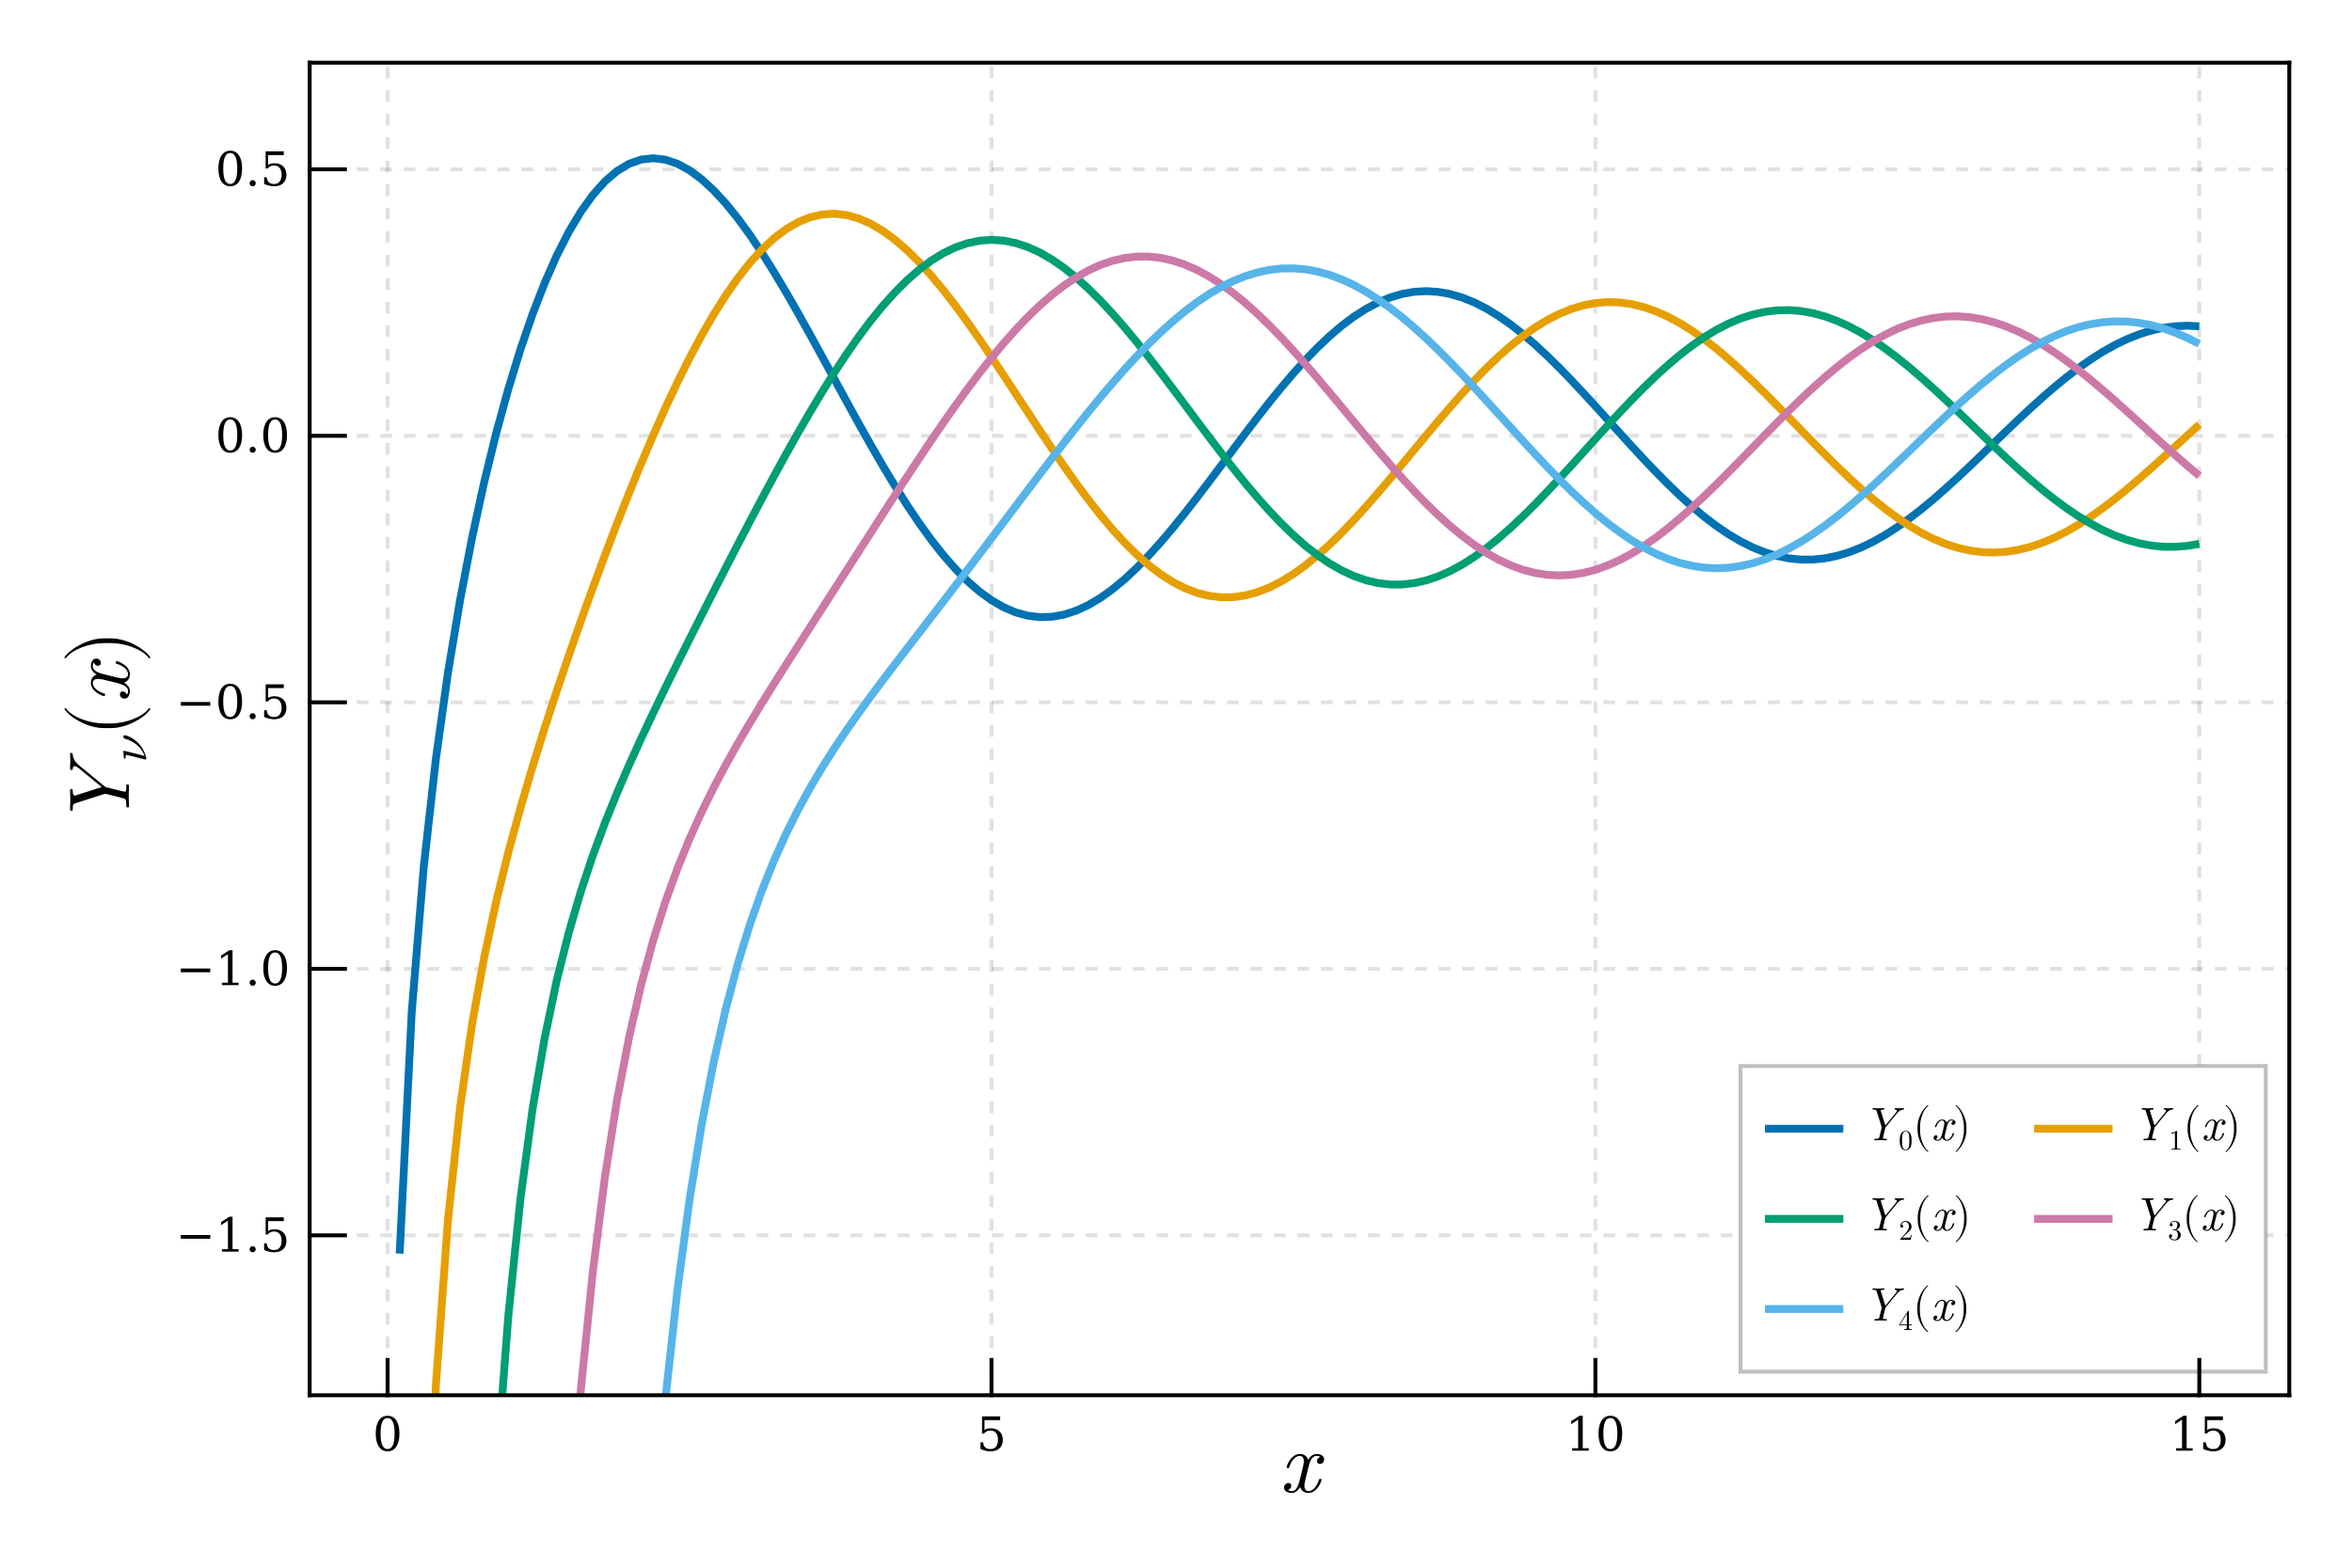<?xml version="1.0" encoding="UTF-8"?>
<svg xmlns="http://www.w3.org/2000/svg" xmlns:xlink="http://www.w3.org/1999/xlink" width="600" height="400" viewBox="0 0 600 400">
<defs>
<g>
<g id="glyph-0-0-545a44c1">
<path d="M 10.734 -3.141 C 10.734 -3.359 10.562 -3.359 10.406 -3.359 C 10.141 -3.359 10.125 -3.344 10.016 -2.984 C 9.422 -1.094 8.312 -0.234 7.391 -0.234 C 6.953 -0.234 6.359 -0.5 6.359 -1.656 C 6.359 -2.172 6.594 -3.125 6.781 -3.875 L 7.531 -6.891 C 7.828 -8.031 8.422 -9.234 9.453 -9.234 C 9.531 -9.234 10.078 -9.234 10.422 -8.938 C 9.547 -8.719 9.547 -7.875 9.547 -7.875 C 9.547 -7.594 9.75 -7.172 10.312 -7.172 C 10.719 -7.172 11.391 -7.484 11.391 -8.344 C 11.391 -9.453 10.125 -9.719 9.484 -9.719 C 8.266 -9.719 7.547 -8.641 7.328 -8.234 C 6.844 -9.547 5.766 -9.719 5.219 -9.719 C 3.016 -9.719 1.828 -6.844 1.828 -6.344 C 1.828 -6.109 2.047 -6.109 2.156 -6.109 C 2.438 -6.109 2.438 -6.141 2.547 -6.484 C 3.141 -8.375 4.297 -9.234 5.172 -9.234 C 5.812 -9.234 6.219 -8.734 6.219 -7.859 C 6.219 -7.328 5.969 -6.25 5.766 -5.438 L 5.266 -3.438 C 4.906 -2 4.438 -0.234 3.125 -0.234 C 3.062 -0.234 2.531 -0.234 2.156 -0.547 C 2.812 -0.719 3.016 -1.281 3.016 -1.609 C 3.016 -2.172 2.547 -2.312 2.266 -2.312 C 1.719 -2.312 1.172 -1.844 1.172 -1.125 C 1.172 -0.266 2.094 0.234 3.109 0.234 C 4.156 0.234 4.891 -0.594 5.266 -1.25 C 5.703 0 6.781 0.234 7.344 0.234 C 9.609 0.234 10.734 -2.703 10.734 -3.141 Z M 10.734 -3.141 "/>
</g>
<g id="glyph-1-0-545a44c1">
<path d="M 3.812 -0.406 C 4.414 -0.406 4.863 -0.734 5.156 -1.391 C 5.457 -2.047 5.609 -3.035 5.609 -4.359 C 5.609 -5.691 5.457 -6.688 5.156 -7.344 C 4.863 -8 4.414 -8.328 3.812 -8.328 C 3.219 -8.328 2.77 -8 2.469 -7.344 C 2.176 -6.688 2.031 -5.691 2.031 -4.359 C 2.031 -3.035 2.176 -2.047 2.469 -1.391 C 2.77 -0.734 3.219 -0.406 3.812 -0.406 Z M 3.812 0.172 C 2.863 0.172 2.125 -0.223 1.594 -1.016 C 1.062 -1.816 0.797 -2.93 0.797 -4.359 C 0.797 -5.797 1.062 -6.91 1.594 -7.703 C 2.125 -8.504 2.863 -8.906 3.812 -8.906 C 4.77 -8.906 5.516 -8.504 6.047 -7.703 C 6.578 -6.91 6.844 -5.797 6.844 -4.359 C 6.844 -2.93 6.578 -1.816 6.047 -1.016 C 5.516 -0.223 4.77 0.172 3.812 0.172 Z M 3.812 0.172 "/>
</g>
<g id="glyph-1-1-545a44c1">
<path d="M 6.031 -8.75 L 6.031 -7.781 L 2.031 -7.781 L 2.031 -5.281 C 2.227 -5.414 2.461 -5.52 2.734 -5.594 C 3.004 -5.664 3.312 -5.703 3.656 -5.703 C 4.594 -5.703 5.332 -5.438 5.875 -4.906 C 6.426 -4.383 6.703 -3.672 6.703 -2.766 C 6.703 -1.848 6.426 -1.129 5.875 -0.609 C 5.32 -0.086 4.547 0.172 3.547 0.172 C 3.148 0.172 2.738 0.117 2.312 0.016 C 1.895 -0.078 1.461 -0.223 1.016 -0.422 L 1.016 -2.125 L 1.688 -2.125 C 1.719 -1.57 1.891 -1.145 2.203 -0.844 C 2.523 -0.551 2.973 -0.406 3.547 -0.406 C 4.172 -0.406 4.645 -0.609 4.969 -1.016 C 5.301 -1.422 5.469 -2.004 5.469 -2.766 C 5.469 -3.523 5.301 -4.109 4.969 -4.516 C 4.645 -4.922 4.172 -5.125 3.547 -5.125 C 3.203 -5.125 2.895 -5.062 2.625 -4.938 C 2.352 -4.812 2.113 -4.617 1.906 -4.359 L 1.406 -4.359 L 1.406 -8.75 Z M 6.031 -8.75 "/>
</g>
<g id="glyph-1-2-545a44c1">
<path d="M 1.703 0 L 1.703 -0.625 L 3.234 -0.625 L 3.234 -7.906 L 1.469 -6.75 L 1.469 -7.531 L 3.594 -8.906 L 4.406 -8.906 L 4.406 -0.625 L 5.938 -0.625 L 5.938 0 Z M 1.703 0 "/>
</g>
<g id="glyph-1-3-545a44c1">
<path d="M 1.266 -4.234 L 8.781 -4.234 L 8.781 -3.281 L 1.266 -3.281 Z M 1.266 -4.234 "/>
</g>
<g id="glyph-1-4-545a44c1">
<path d="M 1.125 -0.609 C 1.125 -0.828 1.195 -1.008 1.344 -1.156 C 1.5 -1.312 1.688 -1.391 1.906 -1.391 C 2.125 -1.391 2.305 -1.312 2.453 -1.156 C 2.609 -1.008 2.688 -0.828 2.688 -0.609 C 2.688 -0.391 2.609 -0.203 2.453 -0.047 C 2.305 0.098 2.125 0.172 1.906 0.172 C 1.688 0.172 1.5 0.098 1.344 -0.047 C 1.195 -0.203 1.125 -0.391 1.125 -0.609 Z M 1.125 -0.609 "/>
</g>
<g id="glyph-2-0-545a44c1">
<path d="M -14.781 -19.234 C -14.781 -19.234 -15.031 -19.234 -15.031 -18.969 C -15.031 -18.438 -14.953 -17.844 -14.953 -17.297 C -14.953 -16.609 -15.031 -15.906 -15.031 -15.25 C -15.031 -15.109 -15.031 -14.844 -14.609 -14.844 C -14.359 -14.844 -14.344 -15.047 -14.344 -15.188 C -14.328 -15.547 -14.188 -15.859 -13.844 -15.859 C -13.469 -15.859 -12.875 -15.359 -12.797 -15.312 L -6.938 -10.5 L -13.531 -8.406 C -13.75 -8.312 -13.812 -8.312 -13.812 -8.312 C -14.328 -8.312 -14.344 -9.266 -14.344 -9.547 C -14.344 -9.797 -14.344 -10.031 -14.766 -10.031 C -15.031 -10.031 -15.031 -9.812 -15.031 -9.719 C -15.031 -8.891 -14.953 -8.016 -14.953 -7.156 C -14.953 -6.406 -15.031 -5.594 -15.031 -4.859 C -15.031 -4.734 -15.031 -4.438 -14.609 -4.438 C -14.344 -4.438 -14.344 -4.656 -14.344 -4.969 C -14.344 -6 -14.188 -6.219 -13.688 -6.375 L -6.344 -8.719 C -6.219 -8.75 -6.094 -8.797 -6 -8.797 C -5.891 -8.797 -2.391 -7.891 -1.984 -7.781 C -0.766 -7.5 -0.703 -7.484 -0.688 -5.859 C -0.688 -5.547 -0.688 -5.297 -0.266 -5.297 C 0 -5.297 0 -5.547 0 -5.609 C 0 -6.453 -0.062 -7.328 -0.062 -8.156 C -0.062 -9.016 0 -9.938 0 -10.781 C 0 -10.906 0 -11.203 -0.422 -11.203 C -0.688 -11.203 -0.688 -11.016 -0.688 -10.609 C -0.688 -9.922 -0.688 -9.328 -1.062 -9.328 C -1.234 -9.328 -2.281 -9.594 -2.922 -9.75 L -5.625 -10.422 C -6 -10.531 -6.047 -10.531 -6.219 -10.688 L -12.547 -15.891 C -13.797 -16.922 -14.25 -17.75 -14.344 -18.812 C -14.359 -19.016 -14.359 -19.234 -14.781 -19.234 Z M -14.781 -19.234 "/>
</g>
<g id="glyph-2-1-545a44c1">
<path d="M -3.141 -10.734 C -3.359 -10.734 -3.359 -10.562 -3.359 -10.406 C -3.359 -10.141 -3.344 -10.125 -2.984 -10.016 C -1.094 -9.422 -0.234 -8.312 -0.234 -7.391 C -0.234 -6.953 -0.5 -6.359 -1.656 -6.359 C -2.172 -6.359 -3.125 -6.594 -3.875 -6.781 L -6.891 -7.531 C -8.031 -7.828 -9.234 -8.422 -9.234 -9.453 C -9.234 -9.531 -9.234 -10.078 -8.938 -10.422 C -8.719 -9.547 -7.875 -9.547 -7.875 -9.547 C -7.594 -9.547 -7.172 -9.75 -7.172 -10.312 C -7.172 -10.719 -7.484 -11.391 -8.344 -11.391 C -9.453 -11.391 -9.719 -10.125 -9.719 -9.484 C -9.719 -8.266 -8.641 -7.547 -8.234 -7.328 C -9.547 -6.844 -9.719 -5.766 -9.719 -5.219 C -9.719 -3.016 -6.844 -1.828 -6.344 -1.828 C -6.109 -1.828 -6.109 -2.047 -6.109 -2.156 C -6.109 -2.438 -6.141 -2.438 -6.484 -2.547 C -8.375 -3.141 -9.234 -4.297 -9.234 -5.172 C -9.234 -5.812 -8.734 -6.219 -7.859 -6.219 C -7.328 -6.219 -6.25 -5.969 -5.438 -5.766 L -3.438 -5.266 C -2 -4.906 -0.234 -4.438 -0.234 -3.125 C -0.234 -3.062 -0.234 -2.531 -0.547 -2.156 C -0.719 -2.812 -1.281 -3.016 -1.609 -3.016 C -2.172 -3.016 -2.312 -2.547 -2.312 -2.266 C -2.312 -1.719 -1.844 -1.172 -1.125 -1.172 C -0.266 -1.172 0.234 -2.094 0.234 -3.109 C 0.234 -4.156 -0.594 -4.891 -1.25 -5.266 C 0 -5.703 0.234 -6.781 0.234 -7.344 C 0.234 -9.609 -2.703 -10.734 -3.141 -10.734 Z M -3.141 -10.734 "/>
</g>
<g id="glyph-3-0-545a44c1">
<path d="M -5.484 -6.922 C -5.703 -6.922 -5.828 -6.766 -5.828 -6.531 C -5.828 -6.438 -5.781 -6.125 -5.406 -6.016 C -2.406 -5.172 -0.922 -3.172 -0.438 -1.656 L -5.688 -2.953 C -5.688 -2.953 -5.828 -2.953 -5.828 -2.781 C -5.828 -2.484 -5.734 -1.516 -5.703 -1.172 C -5.688 -1.062 -5.672 -0.922 -5.438 -0.922 C -5.281 -0.922 -5.281 -1.047 -5.281 -1.234 C -5.281 -1.875 -5.188 -1.906 -5.062 -1.906 C -4.969 -1.906 -4.344 -1.75 -3.984 -1.656 L -0.75 -0.844 L -0.156 -0.703 C -0.016 -0.703 0 -0.828 0 -0.906 L 0 -1.094 C -0.156 -2.016 -0.672 -3.453 -1.938 -4.812 C -3.562 -6.562 -5.359 -6.922 -5.484 -6.922 Z M -5.484 -6.922 "/>
</g>
<g id="glyph-4-0-545a44c1">
<path d="M 5.234 -7.297 C 5.172 -7.297 5.109 -7.266 5.062 -7.219 C 3.344 -4.922 -1.062 -3.406 -4.578 -3.406 L -6.422 -3.406 C -9.938 -3.406 -14.344 -4.922 -16.062 -7.219 C -16.109 -7.266 -16.172 -7.297 -16.234 -7.297 C -16.344 -7.297 -16.453 -7.188 -16.453 -7.078 C -16.453 -7.047 -16.438 -7 -16.406 -6.953 C -14.594 -4.531 -10.188 -2.219 -6.422 -2.219 L -4.578 -2.219 C -0.812 -2.219 3.594 -4.531 5.406 -6.953 C 5.438 -7 5.453 -7.047 5.453 -7.078 C 5.453 -7.188 5.344 -7.297 5.234 -7.297 Z M 5.234 -7.297 "/>
</g>
<g id="glyph-4-1-545a44c1">
<path d="M -4.578 -6.344 L -6.422 -6.344 C -10.188 -6.344 -14.594 -4.031 -16.406 -1.609 C -16.438 -1.562 -16.453 -1.516 -16.453 -1.469 C -16.453 -1.359 -16.344 -1.25 -16.234 -1.25 C -16.172 -1.25 -16.109 -1.297 -16.062 -1.344 C -14.344 -3.625 -9.938 -5.141 -6.422 -5.141 L -4.578 -5.141 C -1.062 -5.141 3.344 -3.625 5.062 -1.344 C 5.109 -1.297 5.172 -1.25 5.234 -1.25 C 5.344 -1.25 5.453 -1.359 5.453 -1.469 C 5.453 -1.516 5.438 -1.562 5.406 -1.609 C 3.594 -4.031 -0.812 -6.344 -4.578 -6.344 Z M -4.578 -6.344 "/>
</g>
<g id="glyph-5-0-545a44c1">
<path d="M 10.484 -8.062 C 10.484 -8.062 10.484 -8.203 10.344 -8.203 C 10.062 -8.203 9.734 -8.156 9.438 -8.156 C 9.062 -8.156 8.672 -8.203 8.312 -8.203 C 8.25 -8.203 8.094 -8.203 8.094 -7.969 C 8.094 -7.844 8.203 -7.828 8.281 -7.828 C 8.484 -7.812 8.656 -7.734 8.656 -7.547 C 8.656 -7.344 8.375 -7.016 8.359 -6.984 L 5.719 -3.781 L 4.578 -7.375 C 4.531 -7.5 4.531 -7.531 4.531 -7.531 C 4.531 -7.812 5.047 -7.828 5.203 -7.828 C 5.344 -7.828 5.469 -7.828 5.469 -8.047 C 5.469 -8.203 5.359 -8.203 5.297 -8.203 C 4.844 -8.203 4.375 -8.156 3.906 -8.156 C 3.484 -8.156 3.047 -8.203 2.656 -8.203 C 2.578 -8.203 2.422 -8.203 2.422 -7.969 C 2.422 -7.828 2.547 -7.828 2.719 -7.828 C 3.281 -7.828 3.391 -7.734 3.484 -7.469 L 4.75 -3.453 C 4.781 -3.391 4.797 -3.328 4.797 -3.281 C 4.797 -3.219 4.312 -1.312 4.25 -1.078 C 4.094 -0.422 4.078 -0.391 3.188 -0.375 C 3.031 -0.375 2.891 -0.375 2.891 -0.141 C 2.891 0 3.031 0 3.062 0 C 3.516 0 4 -0.031 4.453 -0.031 C 4.922 -0.031 5.422 0 5.875 0 C 5.953 0 6.109 0 6.109 -0.234 C 6.109 -0.375 6.016 -0.375 5.781 -0.375 C 5.406 -0.375 5.094 -0.375 5.094 -0.578 C 5.094 -0.672 5.234 -1.25 5.312 -1.594 L 5.688 -3.078 C 5.75 -3.281 5.75 -3.297 5.828 -3.391 L 8.656 -6.844 C 9.234 -7.531 9.688 -7.781 10.266 -7.828 C 10.375 -7.844 10.484 -7.844 10.484 -8.062 Z M 10.484 -8.062 "/>
</g>
<g id="glyph-5-1-545a44c1">
<path d="M 5.859 -1.719 C 5.859 -1.844 5.766 -1.844 5.672 -1.844 C 5.531 -1.844 5.516 -1.828 5.453 -1.625 C 5.141 -0.594 4.531 -0.125 4.031 -0.125 C 3.797 -0.125 3.469 -0.281 3.469 -0.906 C 3.469 -1.188 3.594 -1.703 3.703 -2.109 L 4.109 -3.75 C 4.266 -4.375 4.594 -5.047 5.156 -5.047 C 5.203 -5.047 5.5 -5.047 5.688 -4.875 C 5.203 -4.75 5.203 -4.297 5.203 -4.297 C 5.203 -4.141 5.312 -3.906 5.625 -3.906 C 5.844 -3.906 6.219 -4.078 6.219 -4.547 C 6.219 -5.156 5.516 -5.297 5.172 -5.297 C 4.516 -5.297 4.109 -4.719 4 -4.484 C 3.734 -5.203 3.141 -5.297 2.844 -5.297 C 1.641 -5.297 1 -3.734 1 -3.453 C 1 -3.344 1.109 -3.344 1.172 -3.344 C 1.328 -3.344 1.328 -3.344 1.391 -3.547 C 1.719 -4.578 2.344 -5.047 2.812 -5.047 C 3.172 -5.047 3.391 -4.766 3.391 -4.281 C 3.391 -4 3.25 -3.406 3.141 -2.969 L 2.875 -1.875 C 2.672 -1.094 2.422 -0.125 1.703 -0.125 C 1.672 -0.125 1.375 -0.125 1.172 -0.297 C 1.531 -0.391 1.641 -0.703 1.641 -0.875 C 1.641 -1.188 1.391 -1.266 1.234 -1.266 C 0.938 -1.266 0.641 -1.016 0.641 -0.609 C 0.641 -0.141 1.141 0.125 1.688 0.125 C 2.266 0.125 2.656 -0.328 2.875 -0.688 C 3.109 0 3.703 0.125 4.016 0.125 C 5.25 0.125 5.859 -1.469 5.859 -1.719 Z M 5.859 -1.719 "/>
</g>
<g id="glyph-6-0-545a44c1">
<path d="M 3.312 -2.312 C 3.312 -2.875 3.281 -3.453 3.031 -3.984 C 2.688 -4.688 2.109 -4.797 1.797 -4.797 C 1.375 -4.797 0.844 -4.609 0.547 -3.938 C 0.312 -3.438 0.281 -2.875 0.281 -2.312 C 0.281 -1.766 0.312 -1.109 0.609 -0.562 C 0.922 0.016 1.438 0.156 1.797 0.156 C 2.188 0.156 2.734 0 3.047 -0.672 C 3.281 -1.172 3.312 -1.734 3.312 -2.312 Z M 2.719 -2.391 C 2.719 -1.844 2.719 -1.359 2.641 -0.906 C 2.531 -0.219 2.125 0 1.797 0 C 1.516 0 1.094 -0.188 0.953 -0.875 C 0.875 -1.297 0.875 -1.969 0.875 -2.391 C 0.875 -2.859 0.875 -3.328 0.938 -3.719 C 1.078 -4.578 1.609 -4.641 1.797 -4.641 C 2.031 -4.641 2.5 -4.516 2.641 -3.797 C 2.719 -3.391 2.719 -2.844 2.719 -2.391 Z M 2.719 -2.391 "/>
</g>
<g id="glyph-6-1-545a44c1">
<path d="M 3.016 0 L 3.016 -0.219 L 2.781 -0.219 C 2.141 -0.219 2.125 -0.297 2.125 -0.562 L 2.125 -4.609 C 2.125 -4.781 2.125 -4.797 1.953 -4.797 C 1.5 -4.344 0.875 -4.344 0.641 -4.344 L 0.641 -4.109 C 0.781 -4.109 1.203 -4.109 1.578 -4.297 L 1.578 -0.562 C 1.578 -0.312 1.562 -0.219 0.922 -0.219 L 0.688 -0.219 L 0.688 0 C 0.938 -0.016 1.562 -0.016 1.844 -0.016 C 2.141 -0.016 2.766 -0.016 3.016 0 Z M 3.016 0 "/>
</g>
<g id="glyph-6-2-545a44c1">
<path d="M 3.297 -1.234 C 3.297 -1.828 2.844 -2.391 2.094 -2.531 C 2.672 -2.734 3.094 -3.234 3.094 -3.797 C 3.094 -4.391 2.469 -4.797 1.766 -4.797 C 1.047 -4.797 0.5 -4.359 0.5 -3.812 C 0.5 -3.578 0.656 -3.438 0.859 -3.438 C 1.094 -3.438 1.234 -3.594 1.234 -3.812 C 1.234 -4.172 0.891 -4.172 0.781 -4.172 C 1.016 -4.531 1.484 -4.625 1.75 -4.625 C 2.031 -4.625 2.438 -4.453 2.438 -3.812 C 2.438 -3.719 2.422 -3.312 2.234 -2.984 C 2.016 -2.641 1.766 -2.625 1.594 -2.609 C 1.531 -2.609 1.359 -2.594 1.312 -2.594 C 1.25 -2.578 1.203 -2.578 1.203 -2.5 C 1.203 -2.422 1.25 -2.422 1.375 -2.422 L 1.688 -2.422 C 2.281 -2.422 2.547 -1.938 2.547 -1.234 C 2.547 -0.25 2.047 -0.047 1.734 -0.047 C 1.422 -0.047 0.891 -0.172 0.641 -0.594 C 0.891 -0.547 1.109 -0.719 1.109 -0.984 C 1.109 -1.25 0.922 -1.391 0.703 -1.391 C 0.531 -1.391 0.297 -1.297 0.297 -0.969 C 0.297 -0.312 0.969 0.156 1.75 0.156 C 2.641 0.156 3.297 -0.5 3.297 -1.234 Z M 3.297 -1.234 "/>
</g>
<g id="glyph-7-0-545a44c1">
<path d="M 3.984 2.859 C 3.984 2.812 3.953 2.781 3.938 2.766 C 2.688 1.828 1.859 -0.578 1.859 -2.5 L 1.859 -3.5 C 1.859 -5.422 2.688 -7.828 3.938 -8.766 C 3.953 -8.781 3.984 -8.812 3.984 -8.859 C 3.984 -8.922 3.922 -8.969 3.859 -8.969 C 3.844 -8.969 3.812 -8.969 3.797 -8.953 C 2.469 -7.953 1.219 -5.562 1.219 -3.5 L 1.219 -2.5 C 1.219 -0.438 2.469 1.953 3.797 2.953 C 3.812 2.969 3.844 2.969 3.859 2.969 C 3.922 2.969 3.984 2.922 3.984 2.859 Z M 3.984 2.859 "/>
</g>
<g id="glyph-7-1-545a44c1">
<path d="M 3.453 -2.5 L 3.453 -3.5 C 3.453 -5.562 2.203 -7.953 0.875 -8.953 C 0.859 -8.969 0.828 -8.969 0.797 -8.969 C 0.75 -8.969 0.688 -8.922 0.688 -8.859 C 0.688 -8.812 0.703 -8.781 0.734 -8.766 C 1.984 -7.828 2.812 -5.422 2.812 -3.5 L 2.812 -2.5 C 2.812 -0.578 1.984 1.828 0.734 2.766 C 0.703 2.781 0.688 2.812 0.688 2.859 C 0.688 2.922 0.75 2.969 0.797 2.969 C 0.828 2.969 0.859 2.969 0.875 2.953 C 2.203 1.953 3.453 -0.438 3.453 -2.5 Z M 3.453 -2.5 "/>
</g>
<g id="glyph-8-0-545a44c1">
<path d="M 3.234 -1.25 L 3.047 -1.25 C 3.016 -1.031 2.969 -0.719 2.891 -0.609 C 2.844 -0.547 2.375 -0.547 2.219 -0.547 L 0.922 -0.547 L 1.672 -1.297 C 2.797 -2.297 3.234 -2.672 3.234 -3.406 C 3.234 -4.219 2.578 -4.797 1.703 -4.797 C 0.891 -4.797 0.359 -4.141 0.359 -3.5 C 0.359 -3.094 0.719 -3.094 0.734 -3.094 C 0.859 -3.094 1.109 -3.172 1.109 -3.469 C 1.109 -3.656 0.984 -3.844 0.734 -3.844 C 0.672 -3.844 0.656 -3.844 0.641 -3.844 C 0.812 -4.312 1.203 -4.578 1.609 -4.578 C 2.266 -4.578 2.578 -3.984 2.578 -3.406 C 2.578 -2.828 2.219 -2.25 1.828 -1.812 L 0.438 -0.266 C 0.359 -0.188 0.359 -0.172 0.359 0 L 3.031 0 Z M 3.234 -1.25 "/>
</g>
<g id="glyph-8-1-545a44c1">
<path d="M 3.391 -1.188 L 3.391 -1.406 L 2.672 -1.406 L 2.672 -4.688 C 2.672 -4.828 2.672 -4.875 2.562 -4.875 C 2.5 -4.875 2.469 -4.875 2.406 -4.797 L 0.203 -1.406 L 0.203 -1.188 L 2.125 -1.188 L 2.125 -0.562 C 2.125 -0.297 2.109 -0.219 1.562 -0.219 L 1.422 -0.219 L 1.422 0 C 1.719 -0.016 2.094 -0.016 2.391 -0.016 C 2.688 -0.016 3.078 -0.016 3.375 0 L 3.375 -0.219 L 3.219 -0.219 C 2.688 -0.219 2.672 -0.297 2.672 -0.562 L 2.672 -1.188 Z M 2.156 -1.406 L 0.406 -1.406 L 2.156 -4.094 Z M 2.156 -1.406 "/>
</g>
</g>
<clipPath id="clip-0-545a44c1">
<path clip-rule="nonzero" d="M 105 48 L 567 48 L 567 356 L 105 356 Z M 105 48 "/>
</clipPath>
<clipPath id="clip-1-545a44c1">
<path clip-rule="nonzero" d="M 122 55 L 567 55 L 567 356 L 122 356 Z M 122 55 "/>
</clipPath>
<clipPath id="clip-2-545a44c1">
<path clip-rule="nonzero" d="M 142 59 L 567 59 L 567 356 L 142 356 Z M 142 59 "/>
</clipPath>
<clipPath id="clip-3-545a44c1">
<path clip-rule="nonzero" d="M 164 62 L 567 62 L 567 356 L 164 356 Z M 164 62 "/>
</clipPath>
</defs>
<rect x="-60" y="-40" width="720" height="480" fill="rgb(100%, 100%, 100%)" fill-opacity="1"/>
<path fill-rule="nonzero" fill="rgb(100%, 100%, 100%)" fill-opacity="1" d="M 79 356 L 584 356 L 584 16 L 79 16 Z M 79 356 "/>
<path fill="none" stroke-width="1" stroke-linecap="butt" stroke-linejoin="miter" stroke="rgb(0%, 0%, 0%)" stroke-opacity="0.12" stroke-dasharray="3 3" stroke-miterlimit="1.155" d="M 98.875 356 L 98.875 16 "/>
<path fill="none" stroke-width="1" stroke-linecap="butt" stroke-linejoin="miter" stroke="rgb(0%, 0%, 0%)" stroke-opacity="0.12" stroke-dasharray="3 3" stroke-miterlimit="1.155" d="M 252.93 356 L 252.93 16 "/>
<path fill="none" stroke-width="1" stroke-linecap="butt" stroke-linejoin="miter" stroke="rgb(0%, 0%, 0%)" stroke-opacity="0.12" stroke-dasharray="3 3" stroke-miterlimit="1.155" d="M 406.988 356 L 406.988 16 "/>
<path fill="none" stroke-width="1" stroke-linecap="butt" stroke-linejoin="miter" stroke="rgb(0%, 0%, 0%)" stroke-opacity="0.12" stroke-dasharray="3 3" stroke-miterlimit="1.155" d="M 561.047 356 L 561.047 16 "/>
<path fill="none" stroke-width="1" stroke-linecap="butt" stroke-linejoin="miter" stroke="rgb(0%, 0%, 0%)" stroke-opacity="0.12" stroke-dasharray="3 3" stroke-miterlimit="1.155" d="M 79 315.199 L 584 315.199 "/>
<path fill="none" stroke-width="1" stroke-linecap="butt" stroke-linejoin="miter" stroke="rgb(0%, 0%, 0%)" stroke-opacity="0.12" stroke-dasharray="3 3" stroke-miterlimit="1.155" d="M 79 247.199 L 584 247.199 "/>
<path fill="none" stroke-width="1" stroke-linecap="butt" stroke-linejoin="miter" stroke="rgb(0%, 0%, 0%)" stroke-opacity="0.12" stroke-dasharray="3 3" stroke-miterlimit="1.155" d="M 79 179.199 L 584 179.199 "/>
<path fill="none" stroke-width="1" stroke-linecap="butt" stroke-linejoin="miter" stroke="rgb(0%, 0%, 0%)" stroke-opacity="0.12" stroke-dasharray="3 3" stroke-miterlimit="1.155" d="M 79 111.199 L 584 111.199 "/>
<path fill="none" stroke-width="1" stroke-linecap="butt" stroke-linejoin="miter" stroke="rgb(0%, 0%, 0%)" stroke-opacity="0.12" stroke-dasharray="3 3" stroke-miterlimit="1.155" d="M 79 43.199 L 584 43.199 "/>
<g fill="rgb(0%, 0%, 0%)" fill-opacity="1">
<use xlink:href="#glyph-0-0-545a44c1" x="326.396" y="380.701"/>
</g>
<g fill="rgb(0%, 0%, 0%)" fill-opacity="1">
<use xlink:href="#glyph-1-0-545a44c1" x="95.056" y="370.139"/>
</g>
<g fill="rgb(0%, 0%, 0%)" fill-opacity="1">
<use xlink:href="#glyph-1-1-545a44c1" x="249.113" y="370.139"/>
</g>
<g fill="rgb(0%, 0%, 0%)" fill-opacity="1">
<use xlink:href="#glyph-1-2-545a44c1" x="399.353" y="370.139"/>
</g>
<g fill="rgb(0%, 0%, 0%)" fill-opacity="1">
<use xlink:href="#glyph-1-0-545a44c1" x="406.988" y="370.139"/>
</g>
<g fill="rgb(0%, 0%, 0%)" fill-opacity="1">
<use xlink:href="#glyph-1-2-545a44c1" x="553.411" y="370.139"/>
</g>
<g fill="rgb(0%, 0%, 0%)" fill-opacity="1">
<use xlink:href="#glyph-1-1-545a44c1" x="561.045" y="370.139"/>
</g>
<g fill="rgb(0%, 0%, 0%)" fill-opacity="1">
<use xlink:href="#glyph-2-0-545a44c1" x="32.901" y="211.329"/>
</g>
<g fill="rgb(0%, 0%, 0%)" fill-opacity="1">
<use xlink:href="#glyph-3-0-545a44c1" x="37.301" y="194.516"/>
</g>
<g fill="rgb(0%, 0%, 0%)" fill-opacity="1">
<use xlink:href="#glyph-4-0-545a44c1" x="32.901" y="187.995"/>
</g>
<g fill="rgb(0%, 0%, 0%)" fill-opacity="1">
<use xlink:href="#glyph-2-1-545a44c1" x="32.901" y="179.437"/>
</g>
<g fill="rgb(0%, 0%, 0%)" fill-opacity="1">
<use xlink:href="#glyph-4-1-545a44c1" x="32.901" y="169.229"/>
</g>
<g fill="rgb(0%, 0%, 0%)" fill-opacity="1">
<use xlink:href="#glyph-1-3-545a44c1" x="44.861" y="319.354"/>
</g>
<g fill="rgb(0%, 0%, 0%)" fill-opacity="1">
<use xlink:href="#glyph-1-2-545a44c1" x="54.916" y="319.354"/>
</g>
<g fill="rgb(0%, 0%, 0%)" fill-opacity="1">
<use xlink:href="#glyph-1-4-545a44c1" x="62.551" y="319.354"/>
</g>
<g fill="rgb(0%, 0%, 0%)" fill-opacity="1">
<use xlink:href="#glyph-1-1-545a44c1" x="66.365" y="319.354"/>
</g>
<g fill="rgb(0%, 0%, 0%)" fill-opacity="1">
<use xlink:href="#glyph-1-3-545a44c1" x="44.861" y="251.354"/>
</g>
<g fill="rgb(0%, 0%, 0%)" fill-opacity="1">
<use xlink:href="#glyph-1-2-545a44c1" x="54.916" y="251.354"/>
</g>
<g fill="rgb(0%, 0%, 0%)" fill-opacity="1">
<use xlink:href="#glyph-1-4-545a44c1" x="62.551" y="251.354"/>
</g>
<g fill="rgb(0%, 0%, 0%)" fill-opacity="1">
<use xlink:href="#glyph-1-0-545a44c1" x="66.365" y="251.354"/>
</g>
<g fill="rgb(0%, 0%, 0%)" fill-opacity="1">
<use xlink:href="#glyph-1-3-545a44c1" x="44.861" y="183.354"/>
</g>
<g fill="rgb(0%, 0%, 0%)" fill-opacity="1">
<use xlink:href="#glyph-1-0-545a44c1" x="54.916" y="183.354"/>
</g>
<g fill="rgb(0%, 0%, 0%)" fill-opacity="1">
<use xlink:href="#glyph-1-4-545a44c1" x="62.551" y="183.354"/>
</g>
<g fill="rgb(0%, 0%, 0%)" fill-opacity="1">
<use xlink:href="#glyph-1-1-545a44c1" x="66.365" y="183.354"/>
</g>
<g fill="rgb(0%, 0%, 0%)" fill-opacity="1">
<use xlink:href="#glyph-1-0-545a44c1" x="54.916" y="115.354"/>
</g>
<g fill="rgb(0%, 0%, 0%)" fill-opacity="1">
<use xlink:href="#glyph-1-4-545a44c1" x="62.551" y="115.354"/>
</g>
<g fill="rgb(0%, 0%, 0%)" fill-opacity="1">
<use xlink:href="#glyph-1-0-545a44c1" x="66.365" y="115.354"/>
</g>
<g fill="rgb(0%, 0%, 0%)" fill-opacity="1">
<use xlink:href="#glyph-1-0-545a44c1" x="54.916" y="47.354"/>
</g>
<g fill="rgb(0%, 0%, 0%)" fill-opacity="1">
<use xlink:href="#glyph-1-4-545a44c1" x="62.551" y="47.354"/>
</g>
<g fill="rgb(0%, 0%, 0%)" fill-opacity="1">
<use xlink:href="#glyph-1-1-545a44c1" x="66.365" y="47.354"/>
</g>
<path fill="none" stroke-width="2" stroke-linecap="butt" stroke-linejoin="miter" stroke="rgb(0%, 44.706%, 69.804%)" stroke-opacity="1" stroke-miterlimit="2" d="M 101.953 319.855 L 105.035 258.23 L 108.117 220.988 L 111.199 193.621 L 114.277 171.656 L 117.359 153.156 L 120.441 137.129 L 123.523 123.004 L 126.605 110.434 L 129.684 99.195 L 132.766 89.145 L 135.848 80.18 L 138.93 72.23 L 142.008 65.246 L 145.09 59.188 L 148.172 54.023 L 151.254 49.723 L 154.336 46.27 L 157.414 43.633 L 160.496 41.789 L 163.578 40.711 L 166.66 40.375 L 169.738 40.742 L 172.82 41.785 L 175.902 43.461 L 178.984 45.738 L 182.062 48.57 L 185.145 51.914 L 188.227 55.723 L 191.309 59.949 L 194.391 64.539 L 197.469 69.441 L 200.551 74.602 L 203.633 79.973 L 206.715 85.492 L 209.793 91.113 L 212.875 96.773 L 215.957 102.426 L 219.039 108.02 L 222.121 113.504 L 225.199 118.828 L 228.281 123.949 L 231.363 128.824 L 234.445 133.414 L 237.523 137.68 L 240.605 141.59 L 243.688 145.117 L 246.77 148.234 L 249.852 150.918 L 252.93 153.16 L 256.012 154.938 L 259.094 156.25 L 262.176 157.09 L 265.254 157.461 L 268.336 157.371 L 271.418 156.82 L 274.5 155.828 L 277.578 154.414 L 280.66 152.594 L 283.742 150.395 L 286.824 147.844 L 289.906 144.969 L 292.984 141.809 L 296.066 138.395 L 299.148 134.762 L 302.23 130.949 L 305.309 127.004 L 308.391 122.953 L 311.473 118.852 L 314.555 114.73 L 317.637 110.633 L 320.715 106.598 L 323.797 102.664 L 326.879 98.867 L 329.961 95.246 L 333.039 91.828 L 336.121 88.652 L 339.203 85.738 L 342.285 83.113 L 345.363 80.801 L 348.445 78.82 L 351.527 77.184 L 354.609 75.906 L 357.691 74.992 L 360.77 74.453 L 363.852 74.281 L 366.934 74.48 L 370.016 75.039 L 373.094 75.953 L 376.176 77.207 L 379.258 78.785 L 382.34 80.668 L 385.422 82.836 L 388.5 85.258 L 391.582 87.914 L 394.664 90.777 L 397.746 93.809 L 400.824 96.984 L 403.906 100.27 L 406.988 103.629 L 410.07 107.031 L 413.152 110.441 L 416.23 113.824 L 419.312 117.148 L 422.395 120.383 L 425.477 123.496 L 428.555 126.457 L 431.637 129.238 L 434.719 131.816 L 437.801 134.164 L 440.879 136.262 L 443.961 138.09 L 447.043 139.637 L 450.125 140.887 L 453.207 141.832 L 456.285 142.461 L 459.367 142.777 L 462.449 142.773 L 465.531 142.457 L 468.609 141.832 L 471.691 140.906 L 474.773 139.695 L 477.855 138.207 L 480.938 136.465 L 484.016 134.484 L 487.098 132.289 L 490.18 129.898 L 493.262 127.344 L 496.34 124.645 L 499.422 121.836 L 502.504 118.941 L 505.586 115.992 L 508.664 113.016 L 511.746 110.047 L 514.828 107.109 L 517.91 104.234 L 520.992 101.449 L 524.07 98.785 L 527.152 96.258 L 530.234 93.902 L 533.316 91.734 L 536.395 89.773 L 539.477 88.043 L 542.559 86.551 L 545.641 85.32 L 548.723 84.352 L 551.801 83.656 L 554.883 83.242 L 557.965 83.109 L 561.047 83.258 "/>
<g clip-path="url(#clip-0-545a44c1)">
<path fill="none" stroke-width="2" stroke-linecap="butt" stroke-linejoin="miter" stroke="rgb(90.196%, 62.353%, 0%)" stroke-opacity="1" stroke-miterlimit="2" d="M 111.082 356 L 111.199 353.398 L 114.277 311.32 L 117.359 282.613 L 120.441 261.242 L 123.523 244.227 L 126.605 229.945 L 129.684 217.445 L 132.766 206.145 L 135.848 195.676 L 138.93 185.797 L 142.008 176.363 L 145.09 167.273 L 148.172 158.469 L 151.254 149.922 L 154.336 141.617 L 157.414 133.559 L 160.496 125.758 L 163.578 118.227 L 166.66 110.996 L 169.738 104.09 L 172.82 97.535 L 175.902 91.355 L 178.984 85.582 L 182.062 80.242 L 185.145 75.359 L 188.227 70.953 L 191.309 67.043 L 194.391 63.652 L 197.469 60.785 L 200.551 58.453 L 203.633 56.66 L 206.715 55.414 L 209.793 54.707 L 212.875 54.531 L 215.957 54.879 L 219.039 55.738 L 222.121 57.082 L 225.199 58.895 L 228.281 61.148 L 231.363 63.82 L 234.445 66.867 L 237.523 70.266 L 240.605 73.969 L 243.688 77.949 L 246.77 82.156 L 249.852 86.551 L 252.93 91.09 L 256.012 95.73 L 259.094 100.43 L 262.176 105.141 L 265.254 109.824 L 268.336 114.43 L 271.418 118.926 L 274.5 123.266 L 277.578 127.414 L 280.66 131.34 L 283.742 135 L 286.824 138.375 L 289.906 141.43 L 292.984 144.145 L 296.066 146.5 L 299.148 148.477 L 302.23 150.062 L 305.309 151.246 L 308.391 152.027 L 311.473 152.398 L 314.555 152.363 L 317.637 151.93 L 320.715 151.105 L 323.797 149.906 L 326.879 148.344 L 329.961 146.441 L 333.039 144.223 L 336.121 141.707 L 339.203 138.93 L 342.285 135.914 L 345.363 132.695 L 348.445 129.309 L 351.527 125.785 L 354.609 122.16 L 357.691 118.473 L 360.77 114.758 L 363.852 111.051 L 366.934 107.391 L 370.016 103.809 L 373.094 100.336 L 376.176 97.012 L 379.258 93.863 L 382.34 90.922 L 385.422 88.207 L 388.5 85.75 L 391.582 83.566 L 394.664 81.68 L 397.746 80.102 L 400.824 78.848 L 403.906 77.922 L 406.988 77.332 L 410.07 77.086 L 413.152 77.176 L 416.23 77.598 L 419.312 78.348 L 422.395 79.418 L 425.477 80.785 L 428.555 82.445 L 431.637 84.367 L 434.719 86.539 L 437.801 88.938 L 440.879 91.531 L 443.961 94.293 L 447.043 97.199 L 450.125 100.219 L 453.207 103.32 L 456.285 106.473 L 459.367 109.645 L 462.449 112.805 L 465.531 115.922 L 468.609 118.965 L 471.691 121.91 L 474.773 124.723 L 477.855 127.379 L 480.938 129.852 L 484.016 132.121 L 487.098 134.168 L 490.18 135.969 L 493.262 137.512 L 496.34 138.781 L 499.422 139.77 L 502.504 140.469 L 505.586 140.871 L 508.664 140.977 L 511.746 140.789 L 514.828 140.309 L 517.91 139.543 L 520.992 138.5 L 524.07 137.199 L 527.152 135.645 L 530.234 133.863 L 533.316 131.871 L 536.395 129.684 L 539.477 127.332 L 542.559 124.836 L 545.641 122.223 L 548.723 119.516 L 551.801 116.746 L 554.883 113.941 L 557.965 111.129 L 561.047 108.336 "/>
</g>
<g clip-path="url(#clip-1-545a44c1)">
<path fill="none" stroke-width="2" stroke-linecap="butt" stroke-linejoin="miter" stroke="rgb(0%, 61.961%, 45.098%)" stroke-opacity="1" stroke-miterlimit="2" d="M 128.125 356 L 129.684 335.691 L 132.766 305.879 L 135.848 283.012 L 138.93 264.938 L 142.008 250.246 L 145.09 237.977 L 148.172 227.465 L 151.254 218.23 L 154.336 209.93 L 157.414 202.305 L 160.496 195.168 L 163.578 188.383 L 166.66 181.844 L 169.738 175.477 L 172.82 169.227 L 175.902 163.062 L 178.984 156.957 L 182.062 150.898 L 185.145 144.883 L 188.227 138.918 L 191.309 133.016 L 194.391 127.184 L 197.469 121.449 L 200.551 115.828 L 203.633 110.348 L 206.715 105.031 L 209.793 99.902 L 212.875 94.996 L 215.957 90.332 L 219.039 85.938 L 222.121 81.836 L 225.199 78.055 L 228.281 74.617 L 231.363 71.535 L 234.445 68.836 L 237.523 66.527 L 240.605 64.621 L 243.688 63.133 L 246.77 62.066 L 249.852 61.418 L 252.93 61.199 L 256.012 61.395 L 259.094 62.008 L 262.176 63.023 L 265.254 64.426 L 268.336 66.207 L 271.418 68.34 L 274.5 70.805 L 277.578 73.578 L 280.66 76.633 L 283.742 79.938 L 286.824 83.465 L 289.906 87.184 L 292.984 91.051 L 296.066 95.039 L 299.148 99.109 L 302.23 103.227 L 305.309 107.352 L 308.391 111.453 L 311.473 115.492 L 314.555 119.43 L 317.637 123.242 L 320.715 126.887 L 323.797 130.34 L 326.879 133.57 L 329.961 136.551 L 333.039 139.262 L 336.121 141.672 L 339.203 143.773 L 342.285 145.543 L 345.363 146.973 L 348.445 148.051 L 351.527 148.773 L 354.609 149.137 L 357.691 149.137 L 360.77 148.785 L 363.852 148.082 L 366.934 147.043 L 370.016 145.68 L 373.094 144.004 L 376.176 142.039 L 379.258 139.805 L 382.34 137.324 L 385.422 134.621 L 388.5 131.727 L 391.582 128.668 L 394.664 125.473 L 397.746 122.18 L 400.824 118.812 L 403.906 115.41 L 406.988 112 L 410.07 108.613 L 413.152 105.289 L 416.23 102.051 L 419.312 98.934 L 422.395 95.961 L 425.477 93.164 L 428.555 90.566 L 431.637 88.191 L 434.719 86.059 L 437.801 84.188 L 440.879 82.594 L 443.961 81.289 L 447.043 80.285 L 450.125 79.586 L 453.207 79.199 L 456.285 79.121 L 459.367 79.355 L 462.449 79.898 L 465.531 80.734 L 468.609 81.863 L 471.691 83.262 L 474.773 84.922 L 477.855 86.82 L 480.938 88.941 L 484.016 91.262 L 487.098 93.758 L 490.18 96.402 L 493.262 99.168 L 496.34 102.031 L 499.422 104.961 L 502.504 107.926 L 505.586 110.902 L 508.664 113.859 L 511.746 116.77 L 514.828 119.602 L 517.91 122.332 L 520.992 124.934 L 524.07 127.383 L 527.152 129.66 L 530.234 131.734 L 533.316 133.598 L 536.395 135.23 L 539.477 136.613 L 542.559 137.742 L 545.641 138.602 L 548.723 139.188 L 551.801 139.496 L 554.883 139.527 L 557.965 139.281 L 561.047 138.762 "/>
</g>
<g clip-path="url(#clip-2-545a44c1)">
<path fill="none" stroke-width="2" stroke-linecap="butt" stroke-linejoin="miter" stroke="rgb(80%, 47.451%, 65.49%)" stroke-opacity="1" stroke-miterlimit="2" d="M 148.059 356 L 148.172 354.594 L 151.254 324.316 L 154.336 300.18 L 157.414 280.637 L 160.496 264.578 L 163.578 251.184 L 166.66 239.844 L 169.738 230.094 L 172.82 221.578 L 175.902 214.023 L 178.984 207.211 L 182.062 200.969 L 185.145 195.16 L 188.227 189.68 L 191.309 184.441 L 194.391 179.375 L 197.469 174.426 L 200.551 169.559 L 203.633 164.734 L 206.715 159.934 L 209.793 155.141 L 212.875 150.348 L 219.039 140.754 L 222.121 135.953 L 225.199 131.168 L 228.281 126.41 L 231.363 121.688 L 234.445 117.02 L 237.523 112.426 L 240.605 107.926 L 243.688 103.543 L 246.77 99.297 L 249.852 95.211 L 252.93 91.309 L 256.012 87.605 L 259.094 84.129 L 262.176 80.898 L 265.254 77.93 L 268.336 75.246 L 271.418 72.859 L 274.5 70.785 L 277.578 69.039 L 280.66 67.625 L 283.742 66.559 L 286.824 65.84 L 289.906 65.473 L 292.984 65.461 L 296.066 65.797 L 299.148 66.484 L 302.23 67.504 L 305.309 68.855 L 308.391 70.523 L 311.473 72.492 L 314.555 74.742 L 317.637 77.254 L 320.715 80.012 L 323.797 82.984 L 326.879 86.148 L 329.961 89.48 L 333.039 92.949 L 336.121 96.523 L 339.203 100.176 L 342.285 103.875 L 345.363 107.59 L 348.445 111.289 L 351.527 114.945 L 354.609 118.52 L 357.691 121.992 L 360.77 125.328 L 363.852 128.504 L 366.934 131.488 L 370.016 134.266 L 373.094 136.805 L 376.176 139.094 L 379.258 141.109 L 382.34 142.836 L 385.422 144.266 L 388.5 145.387 L 391.582 146.188 L 394.664 146.668 L 397.746 146.824 L 400.824 146.66 L 403.906 146.18 L 406.988 145.387 L 410.07 144.289 L 413.152 142.906 L 416.23 141.25 L 419.312 139.332 L 422.395 137.18 L 425.477 134.809 L 428.555 132.242 L 431.637 129.512 L 434.719 126.633 L 437.801 123.641 L 440.879 120.562 L 443.961 117.426 L 450.125 111.09 L 453.207 107.949 L 456.285 104.867 L 459.367 101.871 L 462.449 98.984 L 465.531 96.238 L 468.609 93.656 L 471.691 91.258 L 474.773 89.062 L 477.855 87.094 L 480.938 85.367 L 484.016 83.898 L 487.098 82.695 L 490.18 81.77 L 493.262 81.129 L 496.34 80.773 L 499.422 80.707 L 502.504 80.934 L 505.586 81.438 L 508.664 82.223 L 511.746 83.273 L 514.828 84.582 L 517.91 86.133 L 520.992 87.91 L 524.07 89.895 L 527.152 92.066 L 530.234 94.402 L 533.316 96.883 L 536.395 99.484 L 539.477 102.176 L 542.559 104.938 L 545.641 107.738 L 548.723 110.551 L 551.801 113.352 L 554.883 116.113 L 557.965 118.809 L 561.047 121.414 "/>
</g>
<g clip-path="url(#clip-3-545a44c1)">
<path fill="none" stroke-width="2" stroke-linecap="butt" stroke-linejoin="miter" stroke="rgb(33.725%, 70.588%, 91.373%)" stroke-opacity="1" stroke-miterlimit="2" d="M 169.859 356 L 172.82 329.121 L 175.902 306.113 L 178.984 287.008 L 182.062 270.988 L 185.145 257.434 L 188.227 245.855 L 191.309 235.867 L 194.391 227.168 L 197.469 219.504 L 200.551 212.676 L 203.633 206.523 L 206.715 200.914 L 209.793 195.734 L 212.875 190.891 L 215.957 186.309 L 219.039 181.93 L 222.121 177.695 L 225.199 173.566 L 228.281 169.508 L 231.363 165.496 L 234.445 161.5 L 237.523 157.508 L 240.605 153.508 L 243.688 149.492 L 246.77 145.457 L 249.852 141.402 L 252.93 137.332 L 256.012 133.246 L 259.094 129.156 L 262.176 125.074 L 265.254 121.008 L 268.336 116.973 L 271.418 112.98 L 274.5 109.055 L 277.578 105.207 L 280.66 101.453 L 283.742 97.82 L 286.824 94.316 L 289.906 90.969 L 292.984 87.789 L 296.066 84.797 L 299.148 82.016 L 302.23 79.453 L 305.309 77.129 L 308.391 75.055 L 311.473 73.25 L 314.555 71.719 L 317.637 70.473 L 320.715 69.52 L 323.797 68.867 L 326.879 68.516 L 329.961 68.473 L 333.039 68.73 L 336.121 69.289 L 339.203 70.148 L 342.285 71.293 L 345.363 72.719 L 348.445 74.414 L 351.527 76.367 L 354.609 78.559 L 357.691 80.969 L 360.77 83.586 L 363.852 86.387 L 366.934 89.348 L 370.016 92.445 L 373.094 95.656 L 376.176 98.957 L 379.258 102.316 L 382.34 105.711 L 385.422 109.113 L 388.5 112.492 L 391.582 115.828 L 394.664 119.094 L 397.746 122.258 L 400.824 125.297 L 403.906 128.191 L 406.988 130.914 L 410.07 133.445 L 413.152 135.762 L 416.23 137.852 L 419.312 139.699 L 422.395 141.281 L 425.477 142.598 L 428.555 143.633 L 431.637 144.379 L 434.719 144.836 L 437.801 144.996 L 440.879 144.867 L 443.961 144.445 L 447.043 143.738 L 450.125 142.754 L 453.207 141.508 L 456.285 140 L 459.367 138.258 L 462.449 136.293 L 465.531 134.121 L 468.609 131.766 L 471.691 129.25 L 474.773 126.59 L 477.855 123.82 L 480.938 120.957 L 484.016 118.031 L 487.098 115.07 L 490.18 112.094 L 493.262 109.137 L 496.34 106.219 L 499.422 103.367 L 502.504 100.609 L 505.586 97.969 L 508.664 95.469 L 511.746 93.125 L 514.828 90.969 L 517.91 89.008 L 520.992 87.266 L 524.07 85.75 L 527.152 84.48 L 530.234 83.465 L 533.316 82.711 L 536.395 82.219 L 539.477 82 L 542.559 82.051 L 545.641 82.367 L 548.723 82.945 L 551.801 83.781 L 554.883 84.863 L 557.965 86.184 L 561.047 87.727 "/>
</g>
<path fill-rule="nonzero" fill="rgb(100%, 100%, 100%)" fill-opacity="1" stroke-width="1" stroke-linecap="butt" stroke-linejoin="miter" stroke="rgb(50.196%, 50.196%, 50.196%)" stroke-opacity="0.5" stroke-miterlimit="2" d="M 444 350 L 578 350 L 578 272 L 444 272 Z M 444 350 "/>
<path fill="none" stroke-width="1" stroke-linecap="butt" stroke-linejoin="miter" stroke="rgb(0%, 0%, 0%)" stroke-opacity="1" stroke-miterlimit="1.155" d="M 98.875 346.5 L 98.875 356.5 "/>
<path fill="none" stroke-width="1" stroke-linecap="butt" stroke-linejoin="miter" stroke="rgb(0%, 0%, 0%)" stroke-opacity="1" stroke-miterlimit="1.155" d="M 252.93 346.5 L 252.93 356.5 "/>
<path fill="none" stroke-width="1" stroke-linecap="butt" stroke-linejoin="miter" stroke="rgb(0%, 0%, 0%)" stroke-opacity="1" stroke-miterlimit="1.155" d="M 406.988 346.5 L 406.988 356.5 "/>
<path fill="none" stroke-width="1" stroke-linecap="butt" stroke-linejoin="miter" stroke="rgb(0%, 0%, 0%)" stroke-opacity="1" stroke-miterlimit="1.155" d="M 561.047 346.5 L 561.047 356.5 "/>
<path fill="none" stroke-width="1" stroke-linecap="butt" stroke-linejoin="miter" stroke="rgb(0%, 0%, 0%)" stroke-opacity="1" stroke-miterlimit="1.155" d="M 88.5 315.199 L 78.5 315.199 "/>
<path fill="none" stroke-width="1" stroke-linecap="butt" stroke-linejoin="miter" stroke="rgb(0%, 0%, 0%)" stroke-opacity="1" stroke-miterlimit="1.155" d="M 88.5 247.199 L 78.5 247.199 "/>
<path fill="none" stroke-width="1" stroke-linecap="butt" stroke-linejoin="miter" stroke="rgb(0%, 0%, 0%)" stroke-opacity="1" stroke-miterlimit="1.155" d="M 88.5 179.199 L 78.5 179.199 "/>
<path fill="none" stroke-width="1" stroke-linecap="butt" stroke-linejoin="miter" stroke="rgb(0%, 0%, 0%)" stroke-opacity="1" stroke-miterlimit="1.155" d="M 88.5 111.199 L 78.5 111.199 "/>
<path fill="none" stroke-width="1" stroke-linecap="butt" stroke-linejoin="miter" stroke="rgb(0%, 0%, 0%)" stroke-opacity="1" stroke-miterlimit="1.155" d="M 88.5 43.199 L 78.5 43.199 "/>
<path fill="none" stroke-width="2" stroke-linecap="butt" stroke-linejoin="miter" stroke="rgb(0%, 44.706%, 69.804%)" stroke-opacity="1" stroke-miterlimit="2" d="M 450.246 288 L 470.246 288 "/>
<path fill="none" stroke-width="2" stroke-linecap="butt" stroke-linejoin="miter" stroke="rgb(90.196%, 62.353%, 0%)" stroke-opacity="1" stroke-miterlimit="2" d="M 518.906 288 L 538.906 288 "/>
<path fill="none" stroke-width="2" stroke-linecap="butt" stroke-linejoin="miter" stroke="rgb(0%, 61.961%, 45.098%)" stroke-opacity="1" stroke-miterlimit="2" d="M 450.246 311 L 470.246 311 "/>
<path fill="none" stroke-width="2" stroke-linecap="butt" stroke-linejoin="miter" stroke="rgb(80%, 47.451%, 65.49%)" stroke-opacity="1" stroke-miterlimit="2" d="M 518.906 311 L 538.906 311 "/>
<path fill="none" stroke-width="2" stroke-linecap="butt" stroke-linejoin="miter" stroke="rgb(33.725%, 70.588%, 91.373%)" stroke-opacity="1" stroke-miterlimit="2" d="M 450.246 334 L 470.246 334 "/>
<g fill="rgb(0%, 0%, 0%)" fill-opacity="1">
<use xlink:href="#glyph-5-0-545a44c1" x="475.246" y="290.938"/>
</g>
<g fill="rgb(0%, 0%, 0%)" fill-opacity="1">
<use xlink:href="#glyph-6-0-545a44c1" x="484.35" y="293.338"/>
</g>
<g fill="rgb(0%, 0%, 0%)" fill-opacity="1">
<use xlink:href="#glyph-7-0-545a44c1" x="487.95" y="290.938"/>
</g>
<g fill="rgb(0%, 0%, 0%)" fill-opacity="1">
<use xlink:href="#glyph-5-1-545a44c1" x="492.618" y="290.938"/>
</g>
<g fill="rgb(0%, 0%, 0%)" fill-opacity="1">
<use xlink:href="#glyph-7-1-545a44c1" x="498.186" y="290.938"/>
</g>
<g fill="rgb(0%, 0%, 0%)" fill-opacity="1">
<use xlink:href="#glyph-5-0-545a44c1" x="543.906" y="290.938"/>
</g>
<g fill="rgb(0%, 0%, 0%)" fill-opacity="1">
<use xlink:href="#glyph-6-1-545a44c1" x="553.25" y="293.338"/>
</g>
<g fill="rgb(0%, 0%, 0%)" fill-opacity="1">
<use xlink:href="#glyph-7-0-545a44c1" x="556.85" y="290.938"/>
</g>
<g fill="rgb(0%, 0%, 0%)" fill-opacity="1">
<use xlink:href="#glyph-5-1-545a44c1" x="561.518" y="290.938"/>
</g>
<g fill="rgb(0%, 0%, 0%)" fill-opacity="1">
<use xlink:href="#glyph-7-1-545a44c1" x="567.086" y="290.938"/>
</g>
<g fill="rgb(0%, 0%, 0%)" fill-opacity="1">
<use xlink:href="#glyph-5-0-545a44c1" x="475.246" y="313.938"/>
</g>
<g fill="rgb(0%, 0%, 0%)" fill-opacity="1">
<use xlink:href="#glyph-8-0-545a44c1" x="484.402" y="316.338"/>
</g>
<g fill="rgb(0%, 0%, 0%)" fill-opacity="1">
<use xlink:href="#glyph-7-0-545a44c1" x="488.002" y="313.938"/>
</g>
<g fill="rgb(0%, 0%, 0%)" fill-opacity="1">
<use xlink:href="#glyph-5-1-545a44c1" x="492.67" y="313.938"/>
</g>
<g fill="rgb(0%, 0%, 0%)" fill-opacity="1">
<use xlink:href="#glyph-7-1-545a44c1" x="498.238" y="313.938"/>
</g>
<g fill="rgb(0%, 0%, 0%)" fill-opacity="1">
<use xlink:href="#glyph-5-0-545a44c1" x="543.906" y="313.938"/>
</g>
<g fill="rgb(0%, 0%, 0%)" fill-opacity="1">
<use xlink:href="#glyph-6-2-545a44c1" x="553.024" y="316.338"/>
</g>
<g fill="rgb(0%, 0%, 0%)" fill-opacity="1">
<use xlink:href="#glyph-7-0-545a44c1" x="556.624" y="313.938"/>
</g>
<g fill="rgb(0%, 0%, 0%)" fill-opacity="1">
<use xlink:href="#glyph-5-1-545a44c1" x="561.292" y="313.938"/>
</g>
<g fill="rgb(0%, 0%, 0%)" fill-opacity="1">
<use xlink:href="#glyph-7-1-545a44c1" x="566.86" y="313.938"/>
</g>
<g fill="rgb(0%, 0%, 0%)" fill-opacity="1">
<use xlink:href="#glyph-5-0-545a44c1" x="475.246" y="336.938"/>
</g>
<g fill="rgb(0%, 0%, 0%)" fill-opacity="1">
<use xlink:href="#glyph-8-1-545a44c1" x="484.297" y="339.338"/>
</g>
<g fill="rgb(0%, 0%, 0%)" fill-opacity="1">
<use xlink:href="#glyph-7-0-545a44c1" x="487.897" y="336.938"/>
</g>
<g fill="rgb(0%, 0%, 0%)" fill-opacity="1">
<use xlink:href="#glyph-5-1-545a44c1" x="492.565" y="336.938"/>
</g>
<g fill="rgb(0%, 0%, 0%)" fill-opacity="1">
<use xlink:href="#glyph-7-1-545a44c1" x="498.133" y="336.938"/>
</g>
<path fill="none" stroke-width="1" stroke-linecap="butt" stroke-linejoin="miter" stroke="rgb(0%, 0%, 0%)" stroke-opacity="1" stroke-miterlimit="1.155" d="M 78.5 356 L 584.5 356 "/>
<path fill="none" stroke-width="1" stroke-linecap="butt" stroke-linejoin="miter" stroke="rgb(0%, 0%, 0%)" stroke-opacity="1" stroke-miterlimit="1.155" d="M 79 356.5 L 79 15.5 "/>
<path fill="none" stroke-width="1" stroke-linecap="butt" stroke-linejoin="miter" stroke="rgb(0%, 0%, 0%)" stroke-opacity="1" stroke-miterlimit="1.155" d="M 78.5 16 L 584.5 16 "/>
<path fill="none" stroke-width="1" stroke-linecap="butt" stroke-linejoin="miter" stroke="rgb(0%, 0%, 0%)" stroke-opacity="1" stroke-miterlimit="1.155" d="M 584 356.5 L 584 15.5 "/>
</svg>
